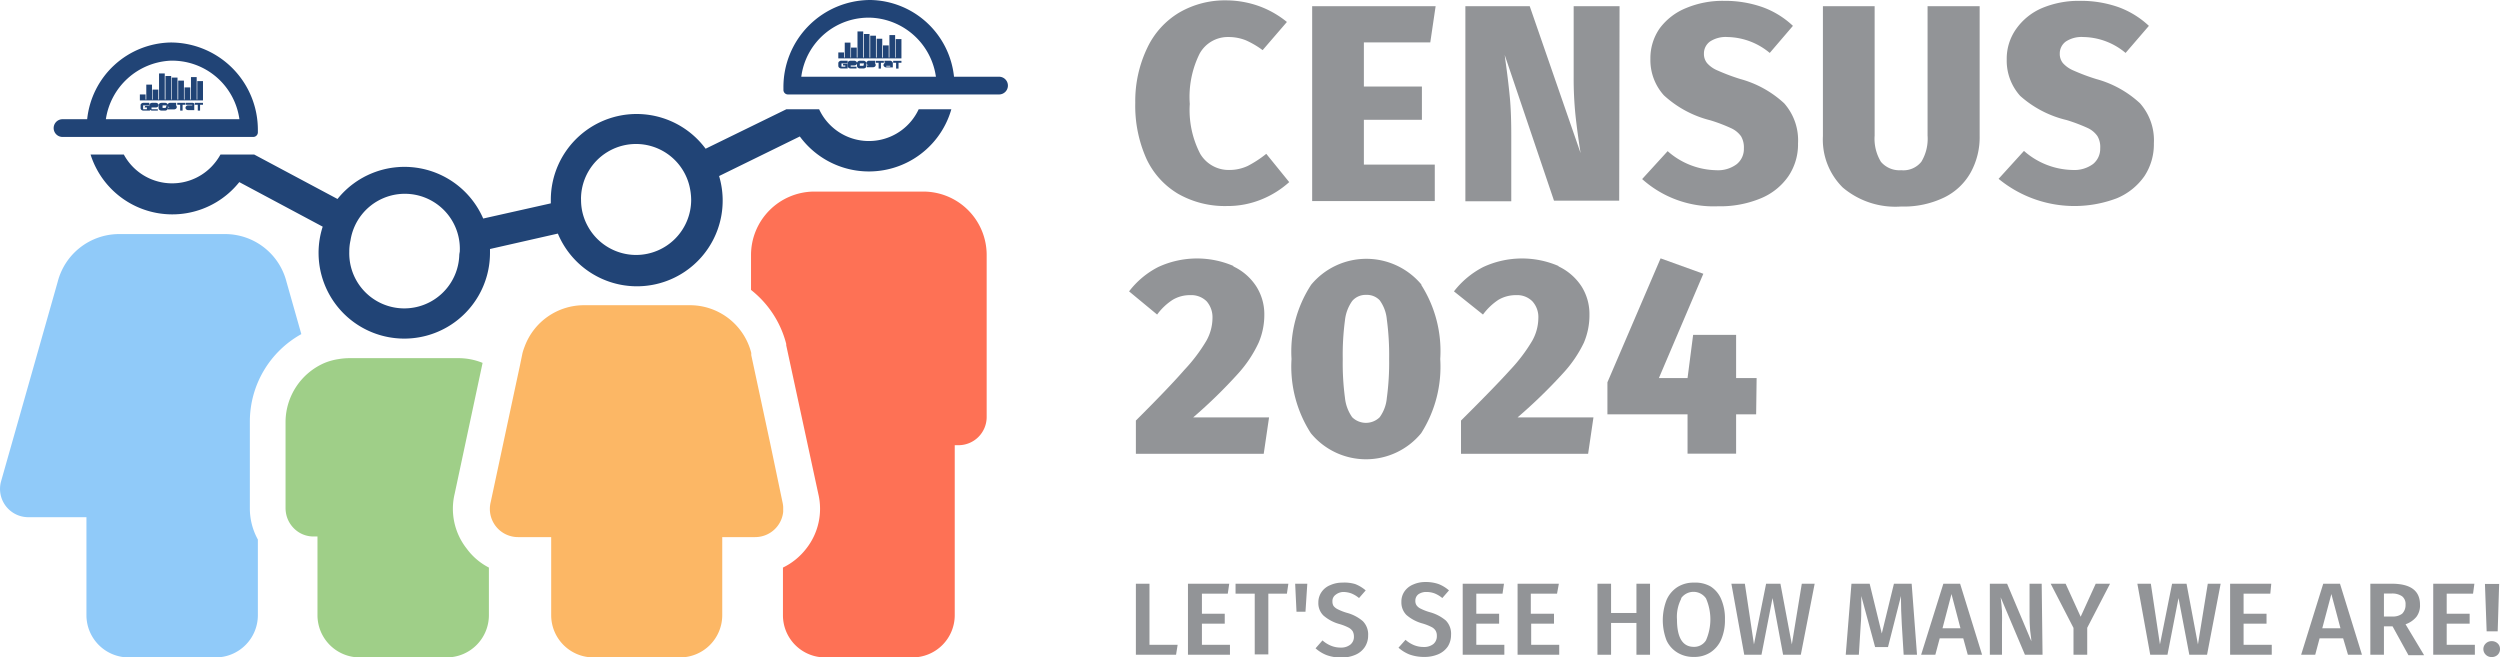 <svg id="Layer_1" data-name="Layer 1" xmlns="http://www.w3.org/2000/svg" width="205.92" height="54.15" viewBox="0 0 205.92 54.15"><defs><style>.cls-1{fill:#929497;}.cls-2{fill:#fe7155;}.cls-3{fill:#90caf9;}.cls-4{fill:#9fcf88;}.cls-5{fill:#fcb765;}.cls-6{fill:#214476;}</style></defs><path class="cls-1" d="M103.72.51A7.86,7.86,0,0,1,106,1.81l-2,2.32a7.25,7.25,0,0,0-1.38-.81,3.83,3.83,0,0,0-1.43-.27,2.65,2.65,0,0,0-2.38,1.37A8,8,0,0,0,98,8.56a7.82,7.82,0,0,0,.86,4.11A2.72,2.72,0,0,0,101.23,14a3.58,3.58,0,0,0,1.54-.33,9.15,9.15,0,0,0,1.53-1L106.19,15a7.75,7.75,0,0,1-2.27,1.42,7.37,7.37,0,0,1-2.87.55,7.75,7.75,0,0,1-4-1,6.59,6.59,0,0,1-2.62-2.89,10.66,10.66,0,0,1-.92-4.62,10.11,10.11,0,0,1,1-4.54,6.72,6.72,0,0,1,2.63-2.89,7.48,7.48,0,0,1,3.87-1A8.12,8.12,0,0,1,103.72.51Z"/><path class="cls-1" d="M117.81,3.49h-5.47V7.13h4.78V9.87h-4.78v3.69h5.84v3h-10.1V.51h10.17Z"/><path class="cls-1" d="M133.37,16.53H128l-4.06-12L124,5c.15,1.06.27,2.06.36,3s.12,2,.12,3.17v5.41h-3.78V.51H126l4.19,12.1c-.18-1.15-.32-2.19-.42-3.11a29.77,29.77,0,0,1-.15-3.18V.51h3.78Z"/><path class="cls-1" d="M145.18.59a7.21,7.21,0,0,1,2.5,1.54l-1.91,2.23a5.58,5.58,0,0,0-3.48-1.31,2.36,2.36,0,0,0-1.44.37,1.21,1.21,0,0,0-.5,1,1.18,1.18,0,0,0,.26.78,2.32,2.32,0,0,0,.85.6,17,17,0,0,0,1.89.71,8.68,8.68,0,0,1,3.61,2,4.6,4.6,0,0,1,1.14,3.3,4.69,4.69,0,0,1-.79,2.7A5.14,5.14,0,0,1,145,16.35a8.7,8.7,0,0,1-3.49.64,8.82,8.82,0,0,1-6.25-2.24l2.1-2.3a6.22,6.22,0,0,0,4,1.57,2.57,2.57,0,0,0,1.68-.49,1.6,1.6,0,0,0,.6-1.3,1.83,1.83,0,0,0-.23-1,2.05,2.05,0,0,0-.82-.67,13.47,13.47,0,0,0-1.71-.65,8.78,8.78,0,0,1-3.83-2.06,4.33,4.33,0,0,1-1.11-3,4.29,4.29,0,0,1,.77-2.52A5.07,5.07,0,0,1,138.89.66,7.76,7.76,0,0,1,142,.07,9.31,9.31,0,0,1,145.18.59Z"/><path class="cls-1" d="M163.06,11.19a6,6,0,0,1-.73,3,5,5,0,0,1-2.18,2.07,7.64,7.64,0,0,1-3.55.75,6.71,6.71,0,0,1-4.81-1.56,5.54,5.54,0,0,1-1.64-4.24V.51h4.26V11.17a3.65,3.65,0,0,0,.52,2.16,2,2,0,0,0,1.67.69,1.89,1.89,0,0,0,1.66-.7,3.66,3.66,0,0,0,.51-2.15V.51h4.29Z"/><path class="cls-1" d="M174.5.59A7.34,7.34,0,0,1,177,2.13l-1.92,2.23a5.53,5.53,0,0,0-3.48-1.31,2.36,2.36,0,0,0-1.44.37,1.21,1.21,0,0,0-.5,1,1.18,1.18,0,0,0,.26.78,2.41,2.41,0,0,0,.85.6,17,17,0,0,0,1.89.71,8.62,8.62,0,0,1,3.61,2,4.6,4.6,0,0,1,1.14,3.3,4.75,4.75,0,0,1-.78,2.7,5.2,5.2,0,0,1-2.27,1.82,9.84,9.84,0,0,1-9.74-1.6l2.09-2.3a6.22,6.22,0,0,0,4,1.57,2.6,2.6,0,0,0,1.69-.49,1.62,1.62,0,0,0,.59-1.3,1.74,1.74,0,0,0-.23-1,2,2,0,0,0-.81-.67,14.37,14.37,0,0,0-1.72-.65A8.78,8.78,0,0,1,166.4,7.9a4.33,4.33,0,0,1-1.11-3,4.23,4.23,0,0,1,.78-2.52A5,5,0,0,1,168.21.66a7.79,7.79,0,0,1,3.08-.59A9.31,9.31,0,0,1,174.5.59Z"/><path class="cls-1" d="M101.58,21.94a4.55,4.55,0,0,1,1.91,1.67,4.27,4.27,0,0,1,.65,2.3,5.8,5.8,0,0,1-.47,2.32A10.16,10.16,0,0,1,102,30.75a41.17,41.17,0,0,1-3.72,3.63h6.25l-.44,3H93.56V34.64q2.75-2.74,4-4.18a13.51,13.51,0,0,0,1.8-2.38,3.87,3.87,0,0,0,.51-1.87,2,2,0,0,0-.48-1.39,1.79,1.79,0,0,0-1.35-.51,2.76,2.76,0,0,0-1.44.38,4.83,4.83,0,0,0-1.29,1.22L93,24a7.08,7.08,0,0,1,2.39-2,7.59,7.59,0,0,1,6.21-.09Z"/><path class="cls-1" d="M117.06,23.46a10.16,10.16,0,0,1,1.57,6.11,10.2,10.2,0,0,1-1.57,6.11,5.88,5.88,0,0,1-9.09,0,10.13,10.13,0,0,1-1.59-6.11A10.06,10.06,0,0,1,108,23.45a5.91,5.91,0,0,1,9.09,0Zm-5.68,1.33a3.36,3.36,0,0,0-.6,1.61,21.45,21.45,0,0,0-.18,3.17,21.41,21.41,0,0,0,.18,3.18,3.36,3.36,0,0,0,.6,1.62,1.62,1.62,0,0,0,2.26,0,3.16,3.16,0,0,0,.59-1.59,21.63,21.63,0,0,0,.19-3.23,21.79,21.79,0,0,0-.19-3.24,3.16,3.16,0,0,0-.59-1.58,1.45,1.45,0,0,0-1.12-.44A1.44,1.44,0,0,0,111.38,24.79Z"/><path class="cls-1" d="M128.37,21.94a4.61,4.61,0,0,1,1.91,1.67,4.27,4.27,0,0,1,.64,2.3,5.79,5.79,0,0,1-.46,2.32,10.16,10.16,0,0,1-1.72,2.52A42.56,42.56,0,0,1,125,34.38h6.25l-.44,3H120.34V34.64q2.76-2.74,4.06-4.18a13.51,13.51,0,0,0,1.8-2.38,3.87,3.87,0,0,0,.51-1.87,1.92,1.92,0,0,0-.49-1.39,1.76,1.76,0,0,0-1.34-.51,2.83,2.83,0,0,0-1.45.38,5,5,0,0,0-1.28,1.22L119.76,24a7.21,7.21,0,0,1,2.4-2,7.59,7.59,0,0,1,6.21-.09Z"/><path class="cls-1" d="M144.65,34.13H143v3.24h-4l0-3.24h-6.6V31.49l4.38-10.21,3.52,1.27-3.66,8.59H139l.46-3.56H143v3.56h1.69Z"/><path class="cls-1" d="M94.68,53.11H97l-.13.82H93.56V48.08h1.12Z"/><path class="cls-1" d="M101.13,48.9H99v1.65h1.88v.82H99v1.74h2.31v.82H97.85V48.08h3.4Z"/><path class="cls-1" d="M106,48.9h-1.53v5h-1.12v-5h-1.58v-.82h4.35Z"/><path class="cls-1" d="M106.68,48.08h1l-.15,2.31h-.74Z"/><path class="cls-1" d="M111.63,48.11a3,3,0,0,1,.86.52l-.55.63a2.35,2.35,0,0,0-.63-.38,2,2,0,0,0-.69-.12A1.07,1.07,0,0,0,110,49a.62.62,0,0,0-.25.53.71.71,0,0,0,.09.38,1,1,0,0,0,.36.28,4.37,4.37,0,0,0,.75.29,3.35,3.35,0,0,1,1.3.68,1.55,1.55,0,0,1,.44,1.19,1.69,1.69,0,0,1-.27.94,1.75,1.75,0,0,1-.77.64,2.82,2.82,0,0,1-1.18.23,3.43,3.43,0,0,1-1.2-.2,3,3,0,0,1-.91-.56l.57-.65a2.45,2.45,0,0,0,.71.44,2.07,2.07,0,0,0,.8.15,1.21,1.21,0,0,0,.78-.24.81.81,0,0,0,.3-.67.91.91,0,0,0-.1-.43.9.9,0,0,0-.35-.31,4.17,4.17,0,0,0-.71-.28,3.37,3.37,0,0,1-1.35-.71,1.42,1.42,0,0,1-.42-1.07,1.48,1.48,0,0,1,.26-.86,1.56,1.56,0,0,1,.71-.57,2.4,2.4,0,0,1,1-.21A3.12,3.12,0,0,1,111.63,48.11Z"/><path class="cls-1" d="M118.5,48.11a2.91,2.91,0,0,1,.85.52l-.55.63a2.35,2.35,0,0,0-.63-.38,1.91,1.91,0,0,0-.68-.12,1.12,1.12,0,0,0-.66.19.65.65,0,0,0-.25.53.63.63,0,0,0,.1.38.87.87,0,0,0,.35.28,4.22,4.22,0,0,0,.76.29,3.43,3.43,0,0,1,1.3.68,1.55,1.55,0,0,1,.43,1.19,1.77,1.77,0,0,1-.26.94,1.81,1.81,0,0,1-.77.64,2.87,2.87,0,0,1-1.19.23,3.51,3.51,0,0,1-1.2-.2,3.1,3.1,0,0,1-.91-.56l.58-.65a2.41,2.41,0,0,0,.7.44,2.09,2.09,0,0,0,.81.15,1.21,1.21,0,0,0,.78-.24.83.83,0,0,0,.29-.67.81.81,0,0,0-.1-.43.83.83,0,0,0-.35-.31,4.17,4.17,0,0,0-.71-.28,3.37,3.37,0,0,1-1.35-.71,1.46,1.46,0,0,1-.41-1.07,1.47,1.47,0,0,1,.25-.86,1.61,1.61,0,0,1,.71-.57,2.43,2.43,0,0,1,1-.21A3.22,3.22,0,0,1,118.5,48.11Z"/><path class="cls-1" d="M123.76,48.9H121.6v1.65h1.88v.82H121.6v1.74h2.31v.82h-3.43V48.08h3.4Z"/><path class="cls-1" d="M128.25,48.9h-2.16v1.65H128v.82h-1.88v1.74h2.31v.82H125V48.08h3.4Z"/><path class="cls-1" d="M134.79,51.31H132.7v2.62h-1.12V48.08h1.12v2.41h2.09V48.08h1.12v5.85h-1.12Z"/><path class="cls-1" d="M140.89,48.3a2.29,2.29,0,0,1,.88,1.05,4,4,0,0,1,.31,1.67,4,4,0,0,1-.31,1.66,2.4,2.4,0,0,1-.89,1.06,2.43,2.43,0,0,1-1.36.37,2.51,2.51,0,0,1-1.36-.36,2.31,2.31,0,0,1-.89-1,4.63,4.63,0,0,1,0-3.33,2.4,2.4,0,0,1,.89-1.06,2.45,2.45,0,0,1,1.36-.37A2.54,2.54,0,0,1,140.89,48.3Zm-2.4,1a3.19,3.19,0,0,0-.36,1.72c0,1.51.47,2.26,1.39,2.26a1.14,1.14,0,0,0,1-.54,4.31,4.31,0,0,0,0-3.45,1.25,1.25,0,0,0-2.06,0Z"/><path class="cls-1" d="M148.33,53.93h-1.46L146,49.26l-.91,4.67h-1.42l-1.06-5.85h1.11l.75,5,1-5h1.18l.94,5,.82-5h1.06Z"/><path class="cls-1" d="M157.9,53.93h-1.1l-.15-2.45c-.05-.87-.07-1.57-.07-2.08v-.31l-1.07,4.21h-1.06l-1.14-4.21c0,.37,0,.65,0,.84,0,.52,0,1-.05,1.59l-.15,2.41h-1.08l.47-5.85H154l1,4.1,1-4.1h1.46Z"/><path class="cls-1" d="M161.71,52.58h-1.94l-.36,1.35h-1.17l1.83-5.85h1.38l1.81,5.85h-1.18Zm-.23-.83-.74-2.82L160,51.75Z"/><path class="cls-1" d="M168.24,53.93h-1.45l-2-4.73c.05.41.09.79.11,1.13s0,.74,0,1.21v2.39h-1V48.08h1.42l2,4.74c0-.22-.07-.52-.1-.89s-.05-.74-.05-1.11V48.08h1Z"/><path class="cls-1" d="M171.92,51.71v2.22h-1.13V51.72l-1.88-3.64h1.23l1.24,2.72,1.24-2.72h1.18Z"/><path class="cls-1" d="M181.79,53.93h-1.46l-.89-4.67-.91,4.67h-1.42l-1.06-5.85h1.11l.75,5,1-5h1.19l.94,5,.81-5h1.06Z"/><path class="cls-1" d="M187,48.9H184.8v1.65h1.89v.82H184.8v1.74h2.32v.82h-3.43V48.08h3.39Z"/><path class="cls-1" d="M193,52.58h-1.94l-.36,1.35h-1.16l1.82-5.85h1.38l1.81,5.85H193.4Zm-.22-.83-.75-2.82-.75,2.82Z"/><path class="cls-1" d="M197.07,51.59h-.71v2.34h-1.12V48.08H197c1.55,0,2.33.57,2.33,1.72a1.54,1.54,0,0,1-.29,1,2,2,0,0,1-.9.62l1.53,2.55h-1.29Zm-.71-.81h.69a1.24,1.24,0,0,0,.81-.23,1,1,0,0,0,.28-.75.8.8,0,0,0-.29-.69,1.44,1.44,0,0,0-.89-.22h-.6Z"/><path class="cls-1" d="M203.7,48.9h-2.17v1.65h1.89v.82h-1.89v1.74h2.32v.82h-3.43V48.08h3.39Z"/><path class="cls-1" d="M205.73,53a.62.62,0,0,1,.19.46.64.64,0,0,1-.19.47.69.69,0,0,1-.49.19.67.67,0,0,1-.49-.19.65.65,0,0,1-.2-.47.63.63,0,0,1,.2-.46.67.67,0,0,1,.49-.19A.69.69,0,0,1,205.73,53Zm0-1h-.91l-.14-3.9h1.17Z"/><path class="cls-2" d="M76,15.78h-9A5.23,5.23,0,0,0,61.86,21v2.88a8.26,8.26,0,0,1,2.9,4.45v.11L67.4,40.67a5.3,5.3,0,0,1-1,4.53,5.39,5.39,0,0,1-1.91,1.55v3.92A3.47,3.47,0,0,0,68,54.15h7.15a3.48,3.48,0,0,0,3.49-3.48v-14h.31a2.32,2.32,0,0,0,2.32-2.32V21A5.22,5.22,0,0,0,76,15.78Z"/><path class="cls-3" d="M20.58,34.72a8.24,8.24,0,0,1,4.24-7.2l-1.22-4.3a5.22,5.22,0,0,0-5.07-3.94H9.81a5.23,5.23,0,0,0-5.06,3.94L.07,39.71A2.33,2.33,0,0,0,2.32,42.6h4.8v8.07a3.48,3.48,0,0,0,3.48,3.48h7.16a3.48,3.48,0,0,0,3.48-3.48V44.44a5.31,5.31,0,0,1-.66-2.57Z"/><path class="cls-4" d="M38.45,45.2a5.3,5.3,0,0,1-1-4.53l2.3-10.78a5.27,5.27,0,0,0-2-.39h-9a5.31,5.31,0,0,0-.81.07,5,5,0,0,0-1.22.33,5.32,5.32,0,0,0-3.2,4.82v7.15a2.48,2.48,0,0,0,.12.73,2.36,2.36,0,0,0,1,1.26,2.28,2.28,0,0,0,1.18.33h.33v6.48a3.48,3.48,0,0,0,3.48,3.48h7.16a3.48,3.48,0,0,0,3.48-3.48V46.75A5.21,5.21,0,0,1,38.45,45.2Z"/><path class="cls-5" d="M64.45,41.35l-1-4.78-1.57-7.32,0-.18a5.21,5.21,0,0,0-5.06-3.93H48.1a5.21,5.21,0,0,0-4.88,3.39,4.88,4.88,0,0,0-.18.54l-.24,1.16-.43,2-1.95,9.12a2.32,2.32,0,0,0,2.25,2.89H45.4v6.43a3.48,3.48,0,0,0,3.48,3.48H56a3.48,3.48,0,0,0,3.49-3.48V44.24H62.2a2.32,2.32,0,0,0,2.31-2.08v-.42A2.63,2.63,0,0,0,64.45,41.35Z"/><path class="cls-6" d="M82.29,6.32H78.58A7.05,7.05,0,0,0,71.69,0a7.17,7.17,0,0,0-7.16,7.21v.2a.37.37,0,0,0,.36.37h17.4a.73.73,0,0,0,0-1.46ZM71.79,1.46a5.66,5.66,0,0,1,5.3,4.86H66A5.59,5.59,0,0,1,71.79,1.46Z"/><path class="cls-6" d="M4.42,10.55a.73.73,0,0,0,.73.73H20.87a.38.38,0,0,0,.37-.37v-.2A7.19,7.19,0,0,0,14.07,3.5,7.05,7.05,0,0,0,7.18,9.82h-2A.73.73,0,0,0,4.42,10.55Zm15.3-.73h-11A5.66,5.66,0,0,1,14,5,5.59,5.59,0,0,1,19.72,9.82Z"/><path class="cls-6" d="M75.67,9a4.52,4.52,0,0,1-7.46,1.12A4.45,4.45,0,0,1,67.47,9h-2.7l-6.65,3.25a7.07,7.07,0,0,0-12.75,4.19c0,.1,0,.21,0,.31L39.8,18a7.07,7.07,0,0,0-12-1.61l-6.86-3.66H18.16a4.8,4.8,0,0,1-.74,1,4.52,4.52,0,0,1-7.22-1H7.46A7.06,7.06,0,0,0,19.71,15l6.87,3.67a7,7,0,0,0-.34,2.16,7.06,7.06,0,0,0,14.12,0c0-.11,0-.21,0-.32l5.59-1.27A7.06,7.06,0,0,0,59.23,14.5l6.65-3.26A7.06,7.06,0,0,0,78.36,9ZM37.83,21a4.53,4.53,0,0,1-9.06-.26,4.11,4.11,0,0,1,.1-.94,4.53,4.53,0,0,1,9,.94C37.84,20.87,37.83,21,37.83,21ZM52.43,21a4.54,4.54,0,0,1-4-2.34,4.45,4.45,0,0,1-.57-2.2,2.17,2.17,0,0,1,0-.26,4.53,4.53,0,0,1,9-.52,4.92,4.92,0,0,1,.07.78A4.54,4.54,0,0,1,52.43,21Z"/><path class="cls-6" d="M69.44,5.39h.19v.1h-.32l0,0s0,0,0,0V5.22s0,0,0,0h.51V5H69.3a.24.24,0,0,0-.17.06.17.17,0,0,0-.08.14v.24a.19.19,0,0,0,.08.14.24.24,0,0,0,.17.06h.52V5.26h-.38Z"/><path class="cls-6" d="M70.37,5.39a.25.25,0,0,0,.16-.06.17.17,0,0,0,0-.26A.25.25,0,0,0,70.37,5h-.31a.27.27,0,0,0-.17.06.19.19,0,0,0-.07.14v.24a.21.21,0,0,0,.07.14.27.27,0,0,0,.17.06h.49V5.49h-.48l0,0a0,0,0,0,1,0,0V5.39ZM70,5.22s0,0,0,0h.35a.05.05,0,0,1,0,0s0,0,0,0H70Z"/><path class="cls-6" d="M71.12,5h-.29a.27.27,0,0,0-.17.06.19.19,0,0,0-.07.14v.24a.21.21,0,0,0,.07.14.27.27,0,0,0,.17.06h.29a.25.25,0,0,0,.17-.06.17.17,0,0,0,.07-.14V5.21a.16.16,0,0,0-.07-.14A.25.25,0,0,0,71.12,5Zm0,.42a.05.05,0,0,1,0,0l-.05,0h-.25l0,0s0,0,0,0V5.22a.08.08,0,0,1,0,0h.35l0,0Z"/><path class="cls-6" d="M71.91,5.26h-.34s0,0,0,0a.05.05,0,0,1,0,0h.51V5h-.5a.2.2,0,0,0-.15.06.16.16,0,0,0,0,.26.2.2,0,0,0,.15.06h.3a.05.05,0,0,1,0,0s0,0,0,0l0,0a.05.05,0,0,1,0,0h-.47v.16h.5a.25.25,0,0,0,.16-.06.18.18,0,0,0,.06-.13.2.2,0,0,0-.06-.14A.25.25,0,0,0,71.91,5.26Z"/><polygon class="cls-6" points="72.13 5.17 72.37 5.17 72.37 5.65 72.56 5.65 72.56 5.17 72.8 5.17 72.8 5.01 72.13 5.01 72.13 5.17"/><path class="cls-6" d="M73.33,5h-.48v.16h.51s0,0,0,0v0H73a.22.22,0,0,0-.23.2.19.19,0,0,0,.07.13.21.21,0,0,0,.16.06h.54V5.21a.16.16,0,0,0-.07-.14A.24.24,0,0,0,73.33,5Zm0,.48h-.33l0,0a0,0,0,0,1,0-.06l0,0h.33Z"/><polygon class="cls-6" points="73.57 5.17 73.81 5.17 73.81 5.65 74.01 5.65 74.01 5.17 74.25 5.17 74.25 5.01 73.57 5.01 73.57 5.17"/><polygon class="cls-6" points="74.25 4.74 74.25 3.22 73.78 3.22 73.78 4.74 73.73 4.74 73.73 2.89 73.26 2.89 73.26 4.74 73.2 4.74 73.2 3.74 72.73 3.74 72.73 4.74 72.67 4.74 72.67 3.19 72.21 3.19 72.21 4.74 72.15 4.74 72.15 2.94 71.68 2.94 71.68 4.74 71.62 4.74 71.62 2.8 71.16 2.8 71.16 4.74 71.1 4.74 71.1 2.59 70.63 2.59 70.63 4.74 70.57 4.74 70.57 3.92 70.1 3.92 70.1 4.74 70.05 4.74 70.05 3.51 69.58 3.51 69.58 4.74 69.52 4.74 69.52 4.32 69.05 4.32 69.05 4.79 69.05 4.79 69.05 4.81 74.25 4.81 74.25 4.74 74.25 4.74"/><path class="cls-6" d="M11.91,8.85h.19V9h-.31l0,0a.05.05,0,0,1,0,0V8.68l0,0h.51V8.47h-.48a.24.24,0,0,0-.17.06.16.16,0,0,0-.07.14v.24a.17.17,0,0,0,.07.14.24.24,0,0,0,.17.06h.53V8.72h-.39Z"/><path class="cls-6" d="M12.84,8.85A.23.23,0,0,0,13,8.79a.18.18,0,0,0,.06-.13A.16.16,0,0,0,13,8.53a.23.23,0,0,0-.16-.06h-.3a.24.24,0,0,0-.17.06.16.16,0,0,0-.07.14v.24a.17.17,0,0,0,.07.14.24.24,0,0,0,.17.06H13V9h-.47l-.05,0a0,0,0,0,1,0,0V8.85Zm-.35-.18a0,0,0,0,1,0,0h.36a0,0,0,0,1,0,0s0,0,0,0h-.37Z"/><path class="cls-6" d="M13.59,8.47H13.3a.27.27,0,0,0-.17.06.19.19,0,0,0-.07.14v.24a.21.21,0,0,0,.07.14.27.27,0,0,0,.17.06h.29a.24.24,0,0,0,.17-.06.17.17,0,0,0,.07-.14V8.67a.16.16,0,0,0-.07-.14A.24.24,0,0,0,13.59,8.47Zm.05.42a.05.05,0,0,1,0,0l0,0h-.25l0,0s0,0,0,0V8.68a0,0,0,0,1,0,0h.34a.08.08,0,0,1,0,0Z"/><path class="cls-6" d="M14.38,8.72H14s0,0,0,0a0,0,0,0,1,0,0h.51V8.47h-.5a.2.2,0,0,0-.15.06.17.17,0,0,0-.07.13.19.19,0,0,0,.07.13.2.2,0,0,0,.15.06h.3l0,0,0,0,0,0,0,0h-.47v.16h.5a.25.25,0,0,0,.16-.06.18.18,0,0,0,.06-.13.18.18,0,0,0-.06-.14A.25.25,0,0,0,14.38,8.72Z"/><polygon class="cls-6" points="14.6 8.63 14.84 8.63 14.84 9.11 15.04 9.11 15.04 8.63 15.28 8.63 15.28 8.47 14.6 8.47 14.6 8.63"/><path class="cls-6" d="M15.8,8.47h-.48v.16h.52a0,0,0,0,1,0,0v.05H15.5a.23.23,0,0,0-.16.06.18.18,0,0,0-.06.14.18.18,0,0,0,.06.13.23.23,0,0,0,.16.06H16V8.67A.16.16,0,0,0,16,8.53.24.24,0,0,0,15.8,8.47Zm0,.48h-.32l0,0s0,0,0,0,0,0,0,0l0,0h.32Z"/><polygon class="cls-6" points="16.05 8.63 16.29 8.63 16.29 9.11 16.48 9.11 16.48 8.63 16.72 8.63 16.72 8.47 16.05 8.47 16.05 8.63"/><polygon class="cls-6" points="16.72 8.2 16.72 6.68 16.25 6.68 16.25 8.2 16.2 8.2 16.2 6.35 15.73 6.35 15.73 8.2 15.67 8.2 15.67 7.2 15.2 7.2 15.2 8.2 15.15 8.2 15.15 6.64 14.68 6.64 14.68 8.2 14.62 8.2 14.62 6.39 14.15 6.39 14.15 8.2 14.1 8.2 14.1 6.26 13.63 6.26 13.63 8.2 13.57 8.2 13.57 6.05 13.1 6.05 13.1 8.2 13.04 8.2 13.04 7.38 12.57 7.38 12.57 8.2 12.52 8.2 12.52 6.97 12.05 6.97 12.05 8.2 11.99 8.2 11.99 7.78 11.52 7.78 11.52 8.25 11.52 8.25 11.52 8.27 16.72 8.27 16.72 8.2 16.72 8.2"/></svg>